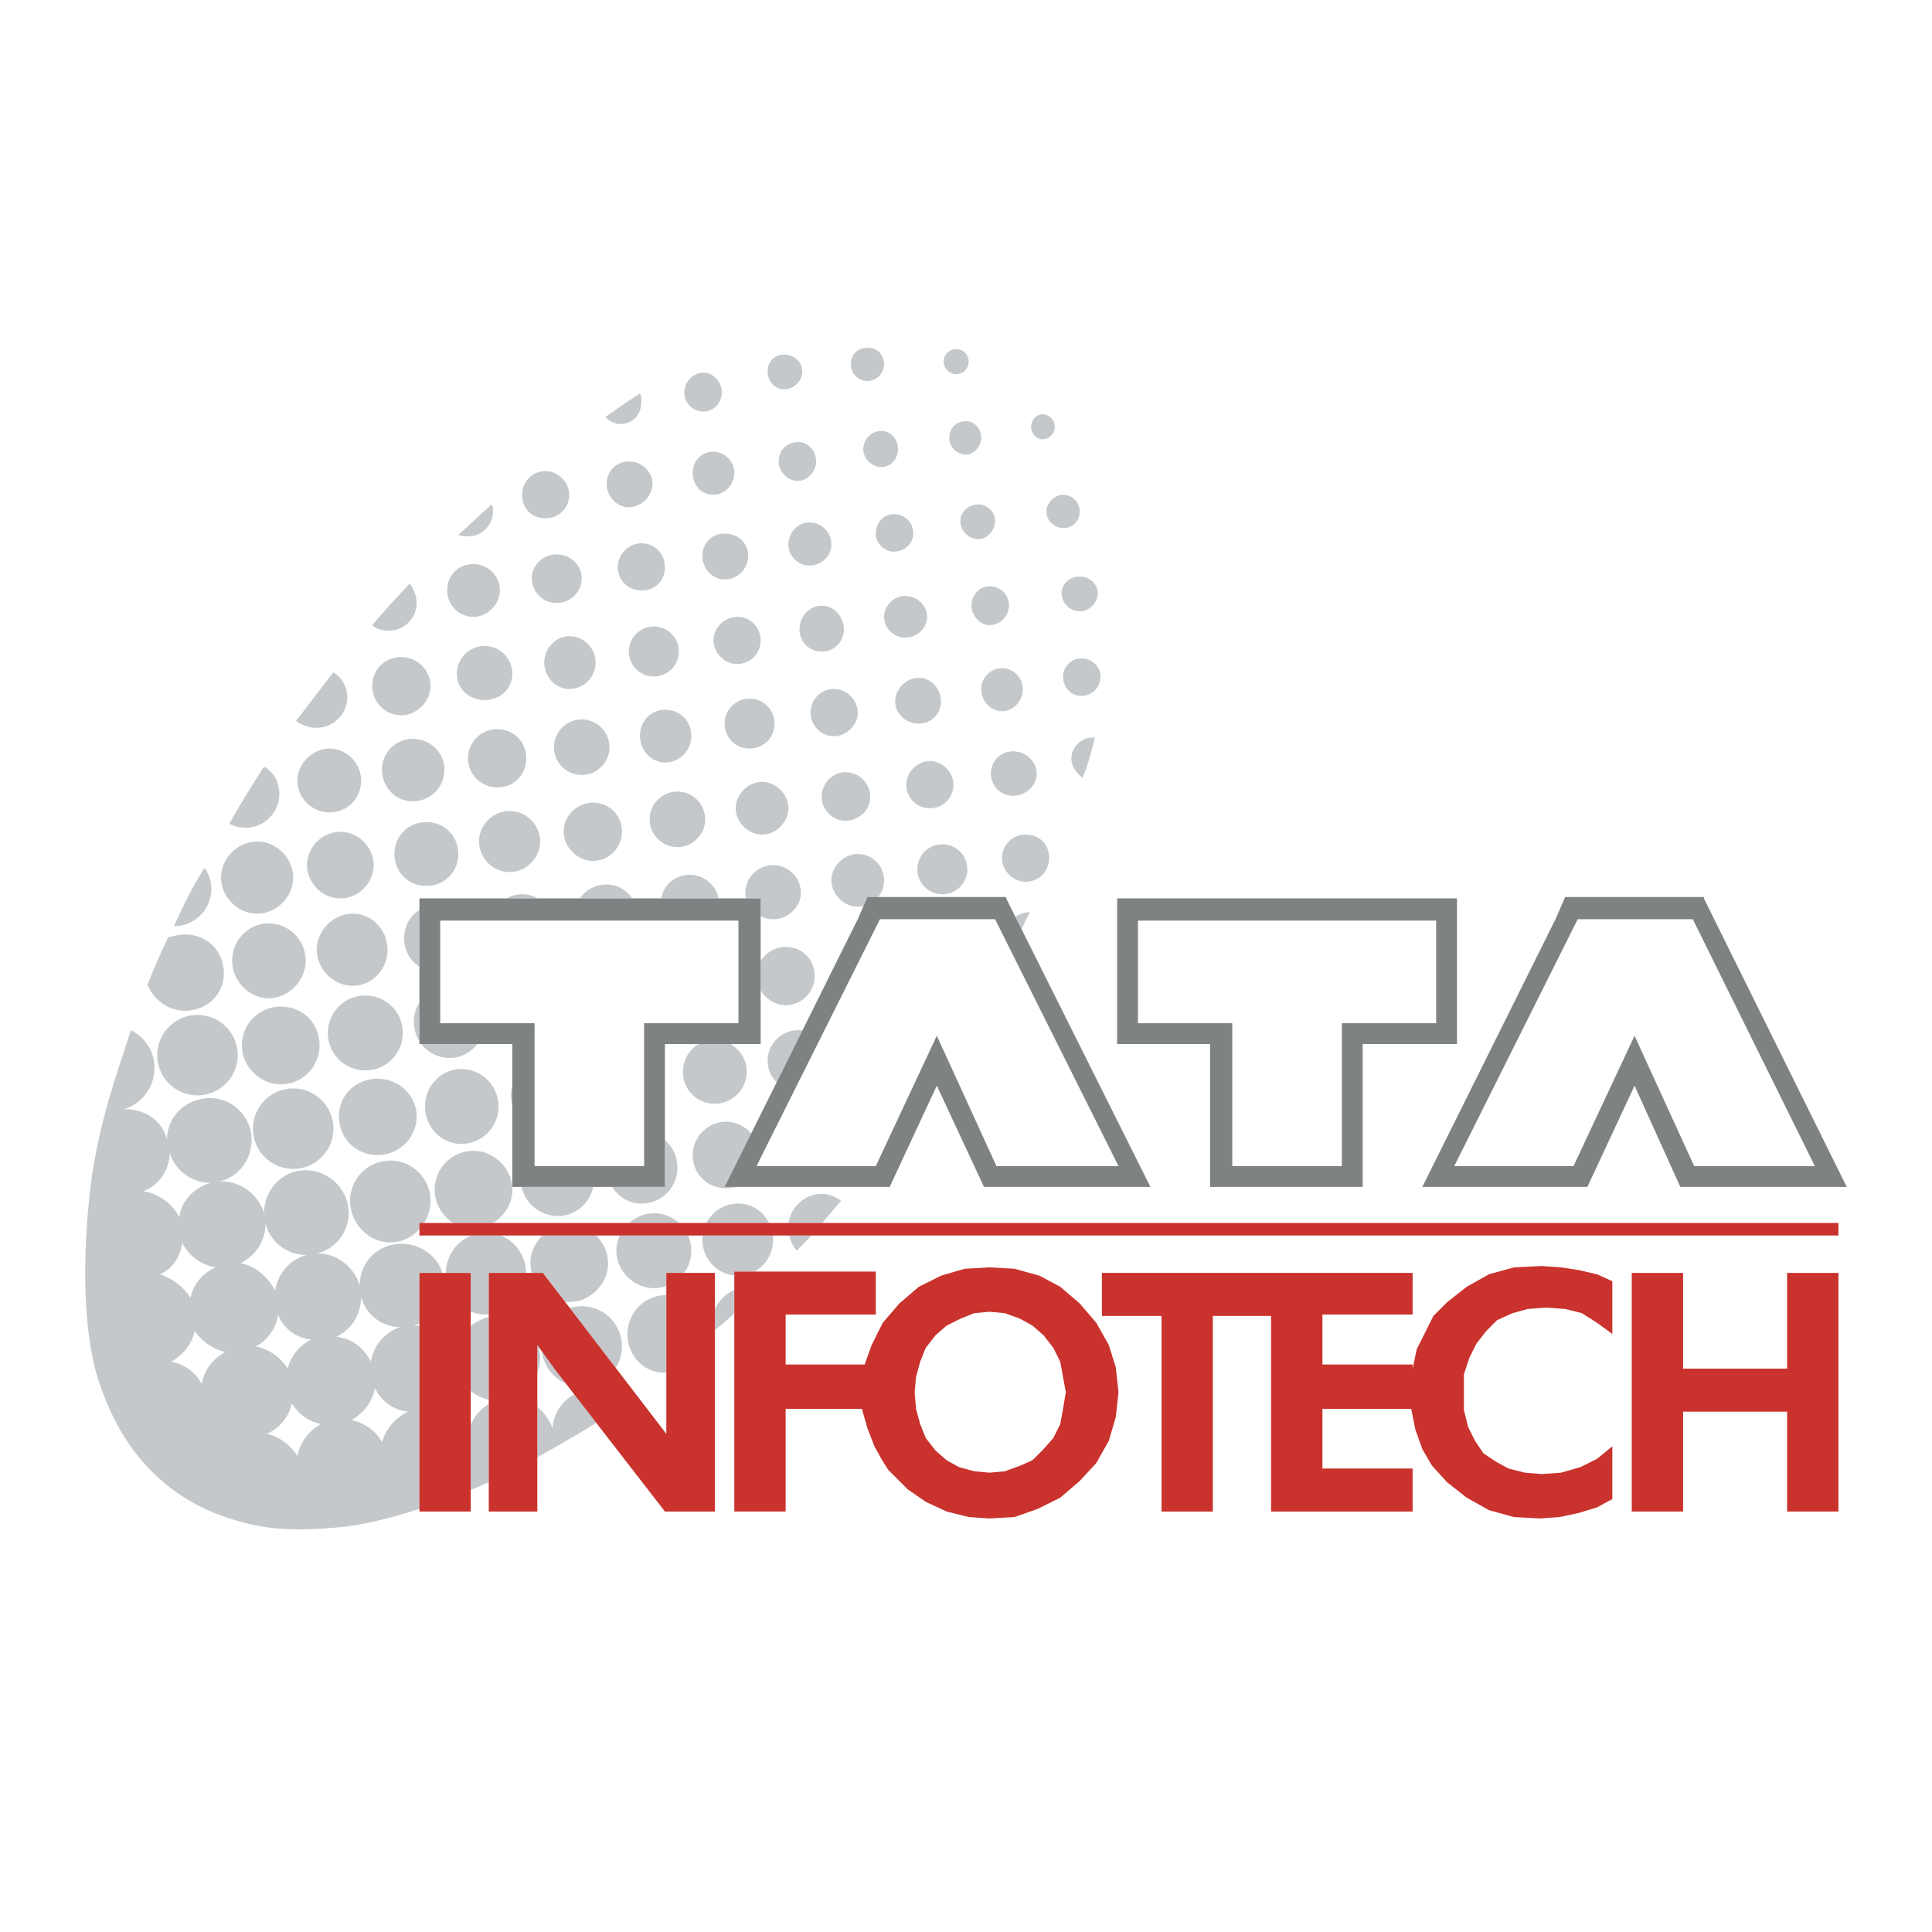 <svg xmlns="http://www.w3.org/2000/svg" width="2500" height="2500" viewBox="0 0 192.756 192.756"><g fill-rule="evenodd" clip-rule="evenodd"><path fill="#fff" d="M0 0h192.756v192.756H0V0z"/><path d="M35.065 141.67c1.245.277 2.491 1.107 3.044 2.215.416-1.385 1.384-2.492 2.63-3.045a4.047 4.047 0 0 1-3.322-2.354c-.277 1.385-1.107 2.493-2.352 3.184zm-13.701 9.271c-5.674-2.352-9.688-6.918-11.764-13.977-1.938-7.059-.83-17.299-.276-20.621.968-5.535 2.353-9.271 3.736-13.562 1.384.691 2.353 2.076 2.353 3.736 0 1.938-1.245 3.6-3.044 4.152h.138c2.076 0 3.737 1.246 4.152 3.045 0-2.354 1.938-4.152 4.29-4.152 2.353 0 4.152 1.938 4.152 4.152 0 2.076-1.384 3.736-3.183 4.152h.138c2.076 0 3.737 1.383 4.29 3.182 0-2.352 1.799-4.289 4.152-4.289s4.29 1.938 4.29 4.289c0 1.938-1.384 3.6-3.183 4.014h.138c1.937 0 3.598 1.385 4.152 3.184 0-2.354 1.799-4.152 4.152-4.152s4.29 1.799 4.29 4.152c0 1.938-1.246 3.459-3.044 4.014 2.076 0 3.736 1.383 4.151 3.32v-.139c0-2.213 1.938-4.15 4.291-4.15 2.214 0 4.151 1.938 4.151 4.15 0 1.938-1.245 3.461-2.906 4.014 1.938 0 3.459 1.246 4.151 3.045.139-2.215 1.938-3.875 4.152-3.875 1.246 0 2.353.416 3.045 1.385-2.076 1.521-3.737 2.629-10.241 6.227-4.014 2.215-12.04 5.398-17.714 6.09-5.674.552-8.719.277-13.009-1.386zm80.96-67.673c1.383 0 2.352.969 2.352 2.353 0 1.246-.969 2.353-2.352 2.353-1.246 0-2.354-1.107-2.354-2.353.001-1.384 1.108-2.353 2.354-2.353zm-9.55-7.335c1.246 0 2.353 1.107 2.353 2.353 0 1.384-1.107 2.353-2.353 2.353s-2.353-.969-2.353-2.353c0-1.245 1.108-2.353 2.353-2.353zm-9.549-7.196c1.246 0 2.353 1.107 2.353 2.353 0 1.246-1.107 2.353-2.353 2.353-1.384 0-2.353-1.106-2.353-2.353.001-1.246.969-2.353 2.353-2.353zm-9.687-7.196c1.384 0 2.353 1.107 2.353 2.353s-.968 2.353-2.353 2.353c-1.245 0-2.353-1.107-2.353-2.353s1.107-2.353 2.353-2.353zm21.451 31c1.522 0 2.63 1.107 2.63 2.629 0 1.384-1.108 2.49-2.63 2.49a2.48 2.48 0 0 1-2.491-2.49c0-1.523 1.106-2.629 2.491-2.629zm-9.411-7.335c1.522 0 2.629 1.246 2.629 2.629 0 1.384-1.107 2.629-2.629 2.629-1.384 0-2.629-1.245-2.629-2.629s1.245-2.629 2.629-2.629zm-9.549-7.197c1.384 0 2.629 1.245 2.629 2.629s-1.246 2.629-2.629 2.629-2.629-1.246-2.629-2.629c-.001-1.384 1.245-2.629 2.629-2.629zm-9.688-7.196c1.522 0 2.629 1.107 2.629 2.629 0 1.384-1.107 2.63-2.629 2.63-1.384 0-2.491-1.246-2.491-2.63 0-1.522 1.108-2.629 2.491-2.629zm-9.549-7.335c1.522 0 2.629 1.245 2.629 2.629s-1.107 2.629-2.629 2.629c-1.384 0-2.491-1.246-2.491-2.629 0-1.384 1.107-2.629 2.491-2.629zm39.581 37.227c.277 0 .692.139.969.277-.831 1.66-1.8 3.045-2.768 4.566-.692-.414-.969-1.244-.969-2.076a2.775 2.775 0 0 1 2.768-2.767zm-9.549-7.196c1.522 0 2.768 1.245 2.768 2.629a2.777 2.777 0 0 1-2.768 2.768 2.777 2.777 0 0 1-2.768-2.768c0-1.384 1.245-2.629 2.768-2.629zm-9.688-7.196a2.776 2.776 0 0 1 2.768 2.768c0 1.384-1.246 2.629-2.768 2.629-1.522 0-2.768-1.246-2.768-2.629a2.776 2.776 0 0 1 2.768-2.768zm-9.549-7.335c1.522 0 2.768 1.245 2.768 2.768s-1.246 2.768-2.768 2.768-2.768-1.246-2.768-2.768 1.245-2.768 2.768-2.768zm-9.549-7.196c1.522 0 2.768 1.245 2.768 2.768s-1.245 2.768-2.768 2.768c-1.522 0-2.768-1.245-2.768-2.768s1.246-2.768 2.768-2.768zm30.031 29.892c1.522 0 2.906 1.246 2.906 2.906 0 1.662-1.384 2.906-2.906 2.906-1.661 0-2.906-1.244-2.906-2.906 0-1.66 1.245-2.906 2.906-2.906zm-9.688-7.196c1.661 0 2.906 1.245 2.906 2.907 0 1.521-1.245 2.906-2.906 2.906-1.522 0-2.906-1.385-2.906-2.906 0-1.662 1.384-2.907 2.906-2.907zm-9.548-7.196c1.522 0 2.906 1.245 2.906 2.906 0 1.522-1.384 2.906-2.906 2.906-1.661 0-2.906-1.384-2.906-2.906-.001-1.661 1.245-2.906 2.906-2.906zm-9.688-7.197c1.66 0 2.906 1.246 2.906 2.906 0 1.522-1.246 2.906-2.906 2.906-1.522 0-2.906-1.384-2.906-2.906 0-1.66 1.384-2.906 2.906-2.906zm-9.549-7.335c1.661 0 2.906 1.245 2.906 2.906 0 1.66-1.246 2.906-2.906 2.906-1.522 0-2.906-1.246-2.906-2.906-.001-1.66 1.383-2.906 2.906-2.906zm-16.33-5.674c.83.553 1.384 1.384 1.384 2.491 0 1.661-1.384 3.045-3.044 3.045a3.394 3.394 0 0 1-2.076-.692c1.521-1.938 2.213-2.906 3.736-4.844zm55.91 42.764c.691 0 1.384.277 1.938.691-1.661 2.215-2.214 3.184-3.736 4.982-.692-.553-1.246-1.521-1.246-2.49-.001-1.8 1.384-3.183 3.044-3.183zm-9.549-7.059c1.799 0 3.044 1.385 3.044 3.045s-1.245 3.045-3.044 3.045c-1.661 0-3.044-1.385-3.044-3.045s1.383-3.045 3.044-3.045zm-9.549-7.196c1.799 0 3.184 1.384 3.184 3.044 0 1.662-1.384 3.045-3.184 3.045-1.661 0-3.044-1.383-3.044-3.045-.001-1.66 1.383-3.044 3.044-3.044zm-9.549-7.335c1.661 0 3.045 1.384 3.045 3.044 0 1.661-1.384 3.045-3.045 3.045-1.799 0-3.183-1.384-3.183-3.045 0-1.66 1.384-3.044 3.183-3.044zm-9.688-7.334c1.661 0 3.044 1.384 3.044 3.044s-1.384 3.045-3.044 3.045-3.044-1.384-3.044-3.045 1.384-3.044 3.044-3.044zm30.032 30.031c1.799 0 3.183 1.383 3.183 3.182 0 1.801-1.384 3.184-3.183 3.184-1.661 0-3.183-1.383-3.183-3.184-.001-1.799 1.522-3.182 3.183-3.182zm-9.549-7.197c1.661 0 3.183 1.385 3.183 3.184s-1.522 3.184-3.183 3.184c-1.799 0-3.184-1.385-3.184-3.184s1.384-3.184 3.184-3.184zm-9.688-7.334c1.799 0 3.183 1.521 3.183 3.182 0 1.801-1.384 3.322-3.183 3.322-1.661 0-3.183-1.521-3.183-3.322 0-1.66 1.522-3.182 3.183-3.182zm-9.549-7.197c1.799 0 3.183 1.522 3.183 3.183 0 1.799-1.384 3.321-3.183 3.321s-3.183-1.522-3.183-3.321c0-1.66 1.384-3.183 3.183-3.183zm-9.549-7.197c1.799 0 3.184 1.384 3.184 3.183s-1.384 3.183-3.184 3.183c-1.799 0-3.183-1.384-3.183-3.183-.001-1.798 1.384-3.183 3.183-3.183zm39.442 37.089c.691 0 1.384.277 1.938.693-1.799 2.074-2.491 3.043-4.429 4.98-.554-.691-.831-1.383-.831-2.352 0-1.797 1.523-3.321 3.322-3.321zm-9.549-7.195c1.799 0 3.321 1.521 3.321 3.32 0 1.938-1.522 3.322-3.321 3.322s-3.321-1.385-3.321-3.322c-.001-1.798 1.521-3.32 3.321-3.32zm-9.55-7.197c1.799 0 3.321 1.523 3.321 3.322 0 1.938-1.522 3.32-3.321 3.32-1.799 0-3.321-1.383-3.321-3.32 0-1.799 1.523-3.322 3.321-3.322zm-9.687-7.196c1.799 0 3.322 1.521 3.322 3.32s-1.522 3.322-3.322 3.322c-1.799 0-3.321-1.523-3.321-3.322s1.522-3.32 3.321-3.32zm-9.549-7.197c1.799 0 3.321 1.384 3.321 3.321 0 1.799-1.522 3.321-3.321 3.321-1.938 0-3.321-1.522-3.321-3.321 0-1.937 1.384-3.321 3.321-3.321zM26.346 76.487c.969.554 1.522 1.522 1.522 2.768 0 1.799-1.522 3.322-3.322 3.322-.691 0-1.245-.139-1.661-.416a105.745 105.745 0 0 1 3.461-5.674zm47.33 43.593c1.938 0 3.459 1.662 3.459 3.6s-1.522 3.598-3.459 3.598c-2.076 0-3.599-1.66-3.599-3.598s1.523-3.6 3.599-3.6zm-9.687-7.195c2.076 0 3.598 1.66 3.598 3.598s-1.522 3.598-3.598 3.598c-1.938 0-3.46-1.66-3.46-3.598s1.522-3.598 3.46-3.598zm-9.55-7.197c1.938 0 3.598 1.523 3.598 3.598 0 1.938-1.661 3.461-3.598 3.461s-3.459-1.523-3.459-3.461c0-2.075 1.522-3.598 3.459-3.598zm-9.549-7.334c1.938 0 3.46 1.66 3.46 3.598s-1.522 3.598-3.46 3.598c-2.076 0-3.598-1.66-3.598-3.598s1.522-3.598 3.598-3.598zm-9.687-7.198c1.937 0 3.459 1.661 3.459 3.598s-1.522 3.599-3.459 3.599c-1.938 0-3.598-1.662-3.598-3.599s1.661-3.598 3.598-3.598zm39.581 37.229c.415 0 .83 0 1.106.139-1.938 1.799-2.768 2.768-4.705 4.289-.138-.277-.138-.553-.138-.83 0-1.938 1.661-3.598 3.737-3.598zm-9.55-7.336a3.722 3.722 0 0 1 3.737 3.736 3.722 3.722 0 0 1-3.737 3.738c-1.938 0-3.736-1.662-3.736-3.738 0-2.074 1.798-3.736 3.736-3.736zm-9.549-7.057c1.938 0 3.598 1.66 3.598 3.598 0 2.076-1.661 3.736-3.598 3.736a3.72 3.72 0 0 1-3.737-3.736c0-1.938 1.661-3.598 3.737-3.598zm-9.687-7.336c2.076 0 3.737 1.66 3.737 3.736s-1.661 3.736-3.737 3.736c-1.938 0-3.598-1.66-3.598-3.736s1.66-3.736 3.598-3.736zm-9.549-7.334c2.076 0 3.736 1.66 3.736 3.736s-1.661 3.736-3.736 3.736c-2.076 0-3.737-1.66-3.737-3.736s1.661-3.736 3.737-3.736zM20.395 86.589c.415.554.692 1.246.692 2.076a3.72 3.72 0 0 1-3.737 3.736c1.108-2.352 1.523-3.32 3.045-5.812zm46.084 42.626c2.076 0 3.875 1.799 3.875 3.875v.553c-1.799 1.523-2.63 2.076-4.014 3.322-2.076 0-3.737-1.66-3.737-3.875.001-2.076 1.662-3.875 3.876-3.875zm-9.687-7.059c2.076 0 3.875 1.799 3.875 3.875s-1.799 3.875-3.875 3.875-3.875-1.799-3.875-3.875 1.799-3.875 3.875-3.875zm-9.549-7.334c2.076 0 3.875 1.799 3.875 3.875s-1.799 3.875-3.875 3.875c-2.214 0-3.875-1.799-3.875-3.875s1.661-3.875 3.875-3.875zm-9.549-7.197c2.076 0 3.875 1.66 3.875 3.736 0 2.215-1.799 3.875-3.875 3.875-2.214 0-3.875-1.66-3.875-3.875 0-2.076 1.66-3.736 3.875-3.736zM18.458 93.232c2.214 0 3.875 1.661 3.875 3.875 0 2.076-1.661 3.736-3.875 3.736-1.661 0-3.183-1.107-3.737-2.629.692-1.661 1.246-3.045 2.076-4.706.553-.137 1.107-.276 1.661-.276zm39.58 37.09a4.016 4.016 0 0 1 4.014 4.014 4.016 4.016 0 0 1-4.014 4.012 4.016 4.016 0 0 1-4.013-4.012 4.016 4.016 0 0 1 4.013-4.014zm-9.549-7.336c2.214 0 4.013 1.799 4.013 4.152a4.016 4.016 0 0 1-4.013 4.014 4.017 4.017 0 0 1-4.014-4.014c0-2.353 1.799-4.152 4.014-4.152zm-9.55-7.195a4.016 4.016 0 0 1 4.013 4.014c0 2.213-1.799 4.15-4.013 4.15s-4.013-1.938-4.013-4.15a4.016 4.016 0 0 1 4.013-4.014zm-9.687-7.197c2.214 0 4.014 1.799 4.014 4.014s-1.799 4.014-4.014 4.014-4.013-1.799-4.013-4.014 1.799-4.014 4.013-4.014zm20.344 31.138c-1.938 0-3.598-1.385-4.013-3.184 0 1.799-1.107 3.322-2.491 4.014 1.661.139 2.906 1.246 3.598 2.768.138-1.66 1.383-3.182 2.906-3.598zm-9.688-7.334c-1.799 0-3.459-1.246-3.875-3.045 0 1.799-.968 3.32-2.491 4.014 1.523.137 2.768 1.105 3.46 2.49.277-1.66 1.384-2.906 2.906-3.459zm-9.272-7.197h-.139c-1.938 0-3.598-1.385-4.014-3.184v.139c0 1.799-1.107 3.184-2.491 3.875 1.522.277 2.768 1.385 3.46 2.768.278-1.799 1.523-3.182 3.184-3.598zm-13.701-10.24c0 1.799-1.107 3.32-2.629 3.875 1.522.275 2.906 1.244 3.598 2.629.139-1.66 1.522-3.045 3.183-3.461h-.139c-1.937 0-3.598-1.383-4.013-3.043zm10.795 16.191c-.139 1.383-1.107 2.629-2.214 3.184a4.844 4.844 0 0 1 3.183 2.213c.276-1.244 1.245-2.352 2.353-2.906-1.523-.139-2.769-1.108-3.322-2.491zm-11.764-4.013c1.246.416 2.353 1.246 3.044 2.354.277-1.385 1.246-2.492 2.491-3.045-1.522-.277-2.768-1.246-3.321-2.492-.138 1.384-.968 2.63-2.214 3.183zm4.152 10.933c.277-1.385 1.107-2.492 2.353-3.184-1.246-.277-2.353-1.107-3.044-2.076-.277 1.246-1.107 2.354-2.353 3.045 1.384.278 2.49 1.108 3.044 2.215zm6.505 4.983c1.246.275 2.353 1.105 3.045 2.213.276-1.383 1.107-2.49 2.353-3.182-1.246-.277-2.214-.969-2.906-2.076-.278 1.383-1.247 2.49-2.492 3.045zm-6.92-41.795a4.016 4.016 0 0 1 4.014 4.014 4.016 4.016 0 0 1-4.014 4.012 4.016 4.016 0 0 1-4.013-4.012 4.016 4.016 0 0 1 4.013-4.014zm8.303-.83c2.214 0 3.875 1.66 3.875 3.875 0 2.074-1.661 3.875-3.875 3.875-2.076 0-3.875-1.801-3.875-3.875 0-2.215 1.8-3.875 3.875-3.875zm-1.245-8.305a3.72 3.72 0 0 1 3.737 3.736c0 1.937-1.661 3.736-3.737 3.736-1.938 0-3.598-1.799-3.598-3.736 0-2.075 1.66-3.736 3.598-3.736zm-1.107-8.165c1.938 0 3.598 1.661 3.598 3.598s-1.661 3.598-3.598 3.598-3.598-1.661-3.598-3.598 1.66-3.598 3.598-3.598zm8.304-.969c1.799 0 3.321 1.522 3.321 3.322 0 1.799-1.522 3.321-3.321 3.321-1.799 0-3.321-1.522-3.321-3.321-.001-1.799 1.521-3.322 3.321-3.322zm-1.108-8.303c1.799 0 3.183 1.522 3.183 3.183 0 1.799-1.384 3.183-3.183 3.183-1.66 0-3.183-1.384-3.183-3.183 0-1.661 1.523-3.183 3.183-3.183zm8.304-.969c1.799 0 3.183 1.384 3.183 3.044 0 1.799-1.384 3.183-3.183 3.183-1.661 0-3.045-1.384-3.045-3.183 0-1.66 1.384-3.044 3.045-3.044zm-1.107-8.165c1.522 0 2.906 1.246 2.906 2.906 0 1.522-1.384 2.906-2.906 2.906-1.661 0-2.907-1.384-2.907-2.906 0-1.661 1.246-2.906 2.907-2.906zm.83-7.335c.416.553.692 1.245.692 1.938a2.776 2.776 0 0 1-2.768 2.768c-.554 0-1.246-.139-1.661-.554 1.523-1.799 2.076-2.353 3.737-4.152zm7.473 6.228c1.522 0 2.768 1.245 2.768 2.768s-1.246 2.63-2.768 2.63-2.768-1.107-2.768-2.63 1.246-2.768 2.768-2.768zm-1.107-8.165c1.384 0 2.629 1.107 2.629 2.629 0 1.384-1.246 2.63-2.629 2.63-1.522 0-2.629-1.246-2.629-2.63 0-1.522 1.107-2.629 2.629-2.629zm1.799-5.951c.138.139.138.415.138.692a2.48 2.48 0 0 1-2.491 2.491c-.277 0-.554 0-.968-.138 1.384-1.246 1.937-1.8 3.321-3.045zm53.696 40.687c-.691 1.384-.969 2.076-1.938 3.875-.414-.415-.553-.83-.553-1.384a2.482 2.482 0 0 1 2.491-2.491zm-8.718-6.781c1.384 0 2.491 1.107 2.491 2.491s-1.107 2.491-2.491 2.491-2.491-1.107-2.491-2.491 1.107-2.491 2.491-2.491zm-9.687-7.196a2.48 2.48 0 0 1 2.491 2.491c0 1.245-1.107 2.353-2.491 2.353-1.246 0-2.353-1.107-2.353-2.353 0-1.384 1.107-2.491 2.353-2.491zm-9.549-7.335c1.384 0 2.491 1.107 2.491 2.491s-1.107 2.491-2.491 2.491c-1.384 0-2.491-1.107-2.491-2.491s1.106-2.491 2.491-2.491zm-9.55-7.197c1.384 0 2.491 1.107 2.491 2.491s-1.107 2.491-2.491 2.491c-1.384 0-2.491-1.107-2.491-2.491s1.107-2.491 2.491-2.491zm-9.688-7.196c1.384 0 2.491 1.107 2.491 2.353a2.48 2.48 0 0 1-2.491 2.491 2.48 2.48 0 0 1-2.491-2.491c.001-1.246 1.108-2.353 2.491-2.353zm8.443-1.107c1.384 0 2.353 1.107 2.353 2.353 0 1.384-.969 2.353-2.353 2.353-1.246 0-2.353-.968-2.353-2.353 0-1.246 1.107-2.353 2.353-2.353zm37.089 20.758c1.246 0 2.354.969 2.354 2.214s-1.107 2.214-2.354 2.214-2.215-.969-2.215-2.214.969-2.214 2.215-2.214zm-9.411-7.335c1.246 0 2.214 1.107 2.214 2.353s-.969 2.214-2.214 2.214-2.352-.969-2.352-2.214 1.106-2.353 2.352-2.353zm-9.687-7.196c1.245 0 2.214 1.107 2.214 2.353a2.186 2.186 0 0 1-2.214 2.215 2.187 2.187 0 0 1-2.215-2.215c0-1.245.969-2.353 2.215-2.353zm-9.688-7.196c1.384 0 2.353.969 2.353 2.214s-.969 2.353-2.353 2.353c-1.246 0-2.215-1.107-2.215-2.353s.97-2.214 2.215-2.214zm35.567 12.455c1.107 0 1.938.831 1.938 1.799 0 1.107-.83 1.938-1.938 1.938-.969 0-1.799-.83-1.799-1.938.001-.969.831-1.799 1.799-1.799zm-9.134-7.196c1.107 0 1.938.831 1.938 1.938 0 .969-.83 1.938-1.938 1.938-.969 0-1.798-.969-1.798-1.938-.001-1.108.829-1.938 1.798-1.938zm-9.549-7.197c1.107 0 1.938.831 1.938 1.938 0 .969-.831 1.799-1.938 1.799-.969 0-1.799-.83-1.799-1.799 0-1.107.831-1.938 1.799-1.938zm-9.549-7.196c.969 0 1.799.83 1.799 1.938 0 .969-.831 1.938-1.799 1.938-1.107 0-1.938-.969-1.938-1.938 0-1.108.831-1.938 1.938-1.938zm28.094 13.424c.969 0 1.799.692 1.799 1.661s-.83 1.799-1.799 1.799-1.799-.83-1.799-1.799.83-1.661 1.799-1.661zm-10.102-7.196c.83 0 1.66.692 1.66 1.661s-.83 1.799-1.66 1.799c-.97 0-1.8-.831-1.8-1.799s.83-1.661 1.8-1.661zm-9.688-7.335c.969 0 1.661.831 1.661 1.799s-.692 1.799-1.661 1.799-1.799-.831-1.799-1.799.83-1.799 1.799-1.799zm18.13 6.366c.969 0 1.66.831 1.66 1.661 0 .969-.691 1.661-1.66 1.661-.83 0-1.66-.692-1.66-1.661-.001-.831.829-1.661 1.66-1.661zm-9.688-7.335c.831 0 1.522.692 1.522 1.661 0 .83-.691 1.661-1.522 1.661-.969 0-1.661-.831-1.661-1.661 0-.969.692-1.661 1.661-1.661zm7.611-.692a1.24 1.24 0 0 1 1.246 1.245c0 .692-.555 1.246-1.246 1.246-.553 0-1.107-.553-1.107-1.246 0-.691.555-1.245 1.107-1.245zm-8.58-6.504c.692 0 1.246.554 1.246 1.246s-.554 1.246-1.246 1.246-1.246-.554-1.246-1.246.554-1.246 1.246-1.246zm-8.858-.139c.969 0 1.661.692 1.661 1.661 0 .83-.692 1.661-1.661 1.661-.968 0-1.66-.831-1.66-1.661 0-.969.692-1.661 1.66-1.661zm-8.303.692c.969 0 1.799.692 1.799 1.661s-.831 1.799-1.799 1.799-1.661-.831-1.661-1.799.692-1.661 1.661-1.661zm-8.027 1.799c.969 0 1.799.969 1.799 1.938 0 1.107-.83 1.938-1.799 1.938-1.107 0-1.938-.83-1.938-1.938.001-.969.831-1.938 1.938-1.938zm-6.366 2.076c.139.277.139.554.139.831 0 1.246-.831 2.214-2.076 2.214-.554 0-1.107-.277-1.522-.692 1.383-.969 2.352-1.661 3.459-2.353zm45.255 34.322h.137c-.275 1.107-.691 2.768-1.244 4.014-.555-.416-1.107-1.107-1.107-1.938 0-1.108.968-2.076 2.214-2.076zm-9.134-6.92c1.107 0 2.076.968 2.076 2.076 0 1.246-.969 2.214-2.076 2.214s-2.076-.969-2.076-2.214c0-1.108.968-2.076 2.076-2.076zm-9.688-7.197c1.246 0 2.214.969 2.214 2.076 0 1.107-.969 2.076-2.214 2.076-1.107 0-2.076-.969-2.076-2.076.001-1.107.969-2.076 2.076-2.076zm-9.549-7.334c1.246 0 2.215.968 2.215 2.214 0 1.107-.969 2.076-2.215 2.076-1.107 0-2.076-.969-2.076-2.076 0-1.246.969-2.214 2.076-2.214zm-9.549-7.058c1.107 0 2.076.969 2.076 2.076 0 1.245-.969 2.214-2.076 2.214-1.246 0-2.076-.969-2.076-2.214 0-1.107.83-2.076 2.076-2.076zm-8.442.969c1.246 0 2.353.969 2.353 2.214 0 1.246-1.107 2.353-2.353 2.353s-2.214-1.107-2.214-2.353c0-1.246.969-2.214 2.214-2.214zm-8.304.968c1.246 0 2.353 1.107 2.353 2.353 0 1.384-1.107 2.353-2.353 2.353-1.384 0-2.353-.969-2.353-2.353.001-1.246.97-2.353 2.353-2.353z" fill="#c4c8cb"/><path fill="#fff" d="M41.846 127h5.12v23.805h-5.12V127z"/><path fill="#c9322d" d="M41.846 127h5.12v23.805h-5.12V127z"/><path fill="#fff" d="M48.765 127h5.398l12.316 16.055V127h4.845v23.805h-4.983l-10.933-14.117-1.799-2.491v16.608h-4.844V127z"/><path fill="#c9322d" d="M48.765 150.805V127h5.398l12.316 16.055V127h4.845v23.805h-4.983l-10.933-14.117-1.799-2.491v16.608h-4.844z"/><path fill="#fff" d="M126.818 150.805h14.118v-4.291h-8.997v-5.952h8.858l.416 2.077.691 1.937.969 1.66 1.522 1.662 1.937 1.522 2.215 1.246 2.49.691 2.631.139 1.937-.139 1.938-.416 1.799-.552 1.521-.83v-5.26l-1.521 1.246-1.66.83-1.938.555-1.937.136-1.662-.136-1.661-.416-1.246-.692-1.244-.832-.832-1.244-.691-1.385-.414-1.66v-3.597l.552-1.663.692-1.382.969-1.247 1.107-1.107 1.521-.691 1.524-.416 1.799-.139 1.937.139 1.66.416 1.524.968 1.521 1.108v-5.26l-1.521-.691-1.799-.416-1.799-.276-1.937-.138-2.77.138-2.49.692-2.215 1.246-1.937 1.521-1.383 1.385-.832 1.521-.83 1.799-.414 1.938v-.414h-8.997v-4.983h8.997V127h-31v4.291h5.951v19.514h5.119v-19.514h5.812v19.514z"/><path fill="#c9322d" d="M126.818 131.291v19.514h14.118v-4.291h-8.997v-5.952h8.858l.416 2.077.691 1.937.969 1.66 1.522 1.662 1.937 1.522 2.215 1.246 2.49.691 2.631.139 1.937-.139 1.938-.416 1.799-.552 1.521-.83v-5.26l-1.521 1.246-1.66.83-1.938.555-1.937.136-1.662-.136-1.661-.416-1.246-.692-1.244-.832-.832-1.244-.691-1.385-.414-1.66v-3.597l.552-1.663.692-1.382.969-1.247 1.107-1.107 1.521-.691 1.524-.416 1.799-.139 1.937.139 1.66.416 1.524.968 1.521 1.108v-5.26l-1.521-.691-1.799-.416-1.799-.276-1.937-.138-2.77.138-2.49.692-2.215 1.246-1.937 1.521-1.383 1.385-.832 1.66-.83 1.66-.414 1.938v-.414h-8.997v-4.983h8.997V127h-31v4.291h5.951v19.514h5.119v-19.514h5.812z"/><path fill="#fff" d="M162.801 127h5.121v9.549h10.379V127h5.121v23.805h-5.121v-9.965h-10.379v9.965h-5.121V127z"/><path fill="#c9322d" d="M162.801 150.805V127h5.121v9.549h10.379V127h5.121v23.805h-5.121v-9.965h-10.379v9.965h-5.121z"/><path fill="#fff" d="M41.846 122.018h141.576v1.246H41.846v-1.246z"/><path fill="#c9322d" d="M41.846 122.018h141.576v1.246H41.846v-1.246z"/><path d="M163.078 108.316l-4.705 10.104h-16.469l13.285-26.71.969-2.214h13.84v.139l14.254 28.786h-16.607l-4.567-10.105zm-27.125 10.104H120.73v-14.254h-9.273V89.634h33.906v14.532h-9.41v14.254zm-42.487-10.104l-4.705 10.104H72.292l13.286-26.71.968-2.214h13.84v.139l14.393 28.786H98.172l-4.706-10.105zM66.341 118.42H51.118v-14.254h-9.272V89.634H75.89v14.532h-9.549v14.254z" fill="#fff"/><path d="M156.158 89.496h13.84v.139l14.254 28.786h-16.607l-4.566-10.104-4.705 10.104h-16.469l13.285-26.71.968-2.215zm-20.205 14.67v14.254H120.73v-14.254h-9.273V89.634h33.906v14.532h-9.41zm-49.407-14.67h13.84v.139l14.393 28.786H98.172l-4.706-10.104-4.705 10.104H72.292l13.286-26.71.968-2.215zm-20.205 14.67v14.254H51.118v-14.254h-9.272V89.634H75.89v14.532h-9.549z" fill="#7e8283"/><path d="M64.265 102.09v14.254H53.333V102.09h-9.411V91.848h29.754v10.242h-9.411zm47.331 14.254L99.279 91.71H87.792l-12.317 24.634h11.902l6.089-13.008 5.952 13.008h12.178zm22.281-14.254v14.254h-10.934V102.09h-9.41V91.848h29.754v10.242h-9.41zm47.191 14.254L168.891 91.71h-11.486l-12.316 24.634h11.9l6.09-13.008 5.951 13.008h12.038zM73.261 126.861h14.116v4.291h-8.996v4.982h7.889l.692-1.938 1.107-2.215 1.661-1.938 1.938-1.66 2.214-1.107 2.353-.691 2.49-.139 2.492.139 2.49.691 2.076 1.107 1.938 1.66 1.66 1.938 1.246 2.215.691 2.213.277 2.492-.277 2.49-.691 2.354-1.246 2.215-1.66 1.799-1.938 1.66-2.215 1.107-2.352.83-2.492.139-2.075-.139-2.214-.553-2.076-.969-1.799-1.246-.969-.969-.969-.969-.692-1.107-.692-1.107-.692-1.938-.554-1.938h-7.611v10.242h-5.12v-23.941zm28.509 19.375l1.246-.553 1.107-1.107.969-1.107.691-1.383.277-1.523.277-1.66-.277-1.523-.277-1.521-.691-1.385-.969-1.244-1.107-.969-1.246-.693-1.521-.553-1.523-.139-1.521.139-1.384.553-1.384.693-1.107.969-.969 1.244-.553 1.385-.415 1.521-.138 1.523.138 1.66.415 1.523.553 1.383.969 1.246 1.107.969 1.246.691 1.522.416 1.521.139 1.523-.139 1.521-.555z" fill="#fff"/><path d="M73.261 150.805v-23.943h14.116v4.291h-8.996v4.982h7.889l.692-1.938 1.107-2.215 1.661-1.938 1.938-1.66 2.214-1.107 2.353-.691 2.49-.139 2.492.139 2.49.691 2.076 1.107 1.938 1.66 1.66 1.938 1.246 2.215.691 2.213.277 2.492-.277 2.49-.691 2.354-1.246 2.215-1.66 1.799-1.938 1.66-2.215 1.107-2.352.83-2.492.139-2.075-.139-2.214-.553-2.076-.969-1.799-1.246-.969-.969-.969-.969-.692-1.107-.692-1.246-.692-1.799-.554-1.938h-7.611v10.242h-5.12v.002zm25.464-3.875l1.523-.139 1.521-.555 1.246-.553 1.107-1.107.969-1.107.691-1.383.277-1.523.277-1.66-.277-1.523-.277-1.521-.691-1.385-.969-1.244-1.107-.969-1.246-.693-1.521-.553-1.523-.139-1.521.139-1.384.553-1.384.693-1.107.969-.969 1.244-.553 1.385-.415 1.521-.138 1.523.138 1.66.415 1.523.553 1.383.969 1.246 1.107.969 1.246.691 1.522.416 1.521.139z" fill="#c9322d"/></g></svg>